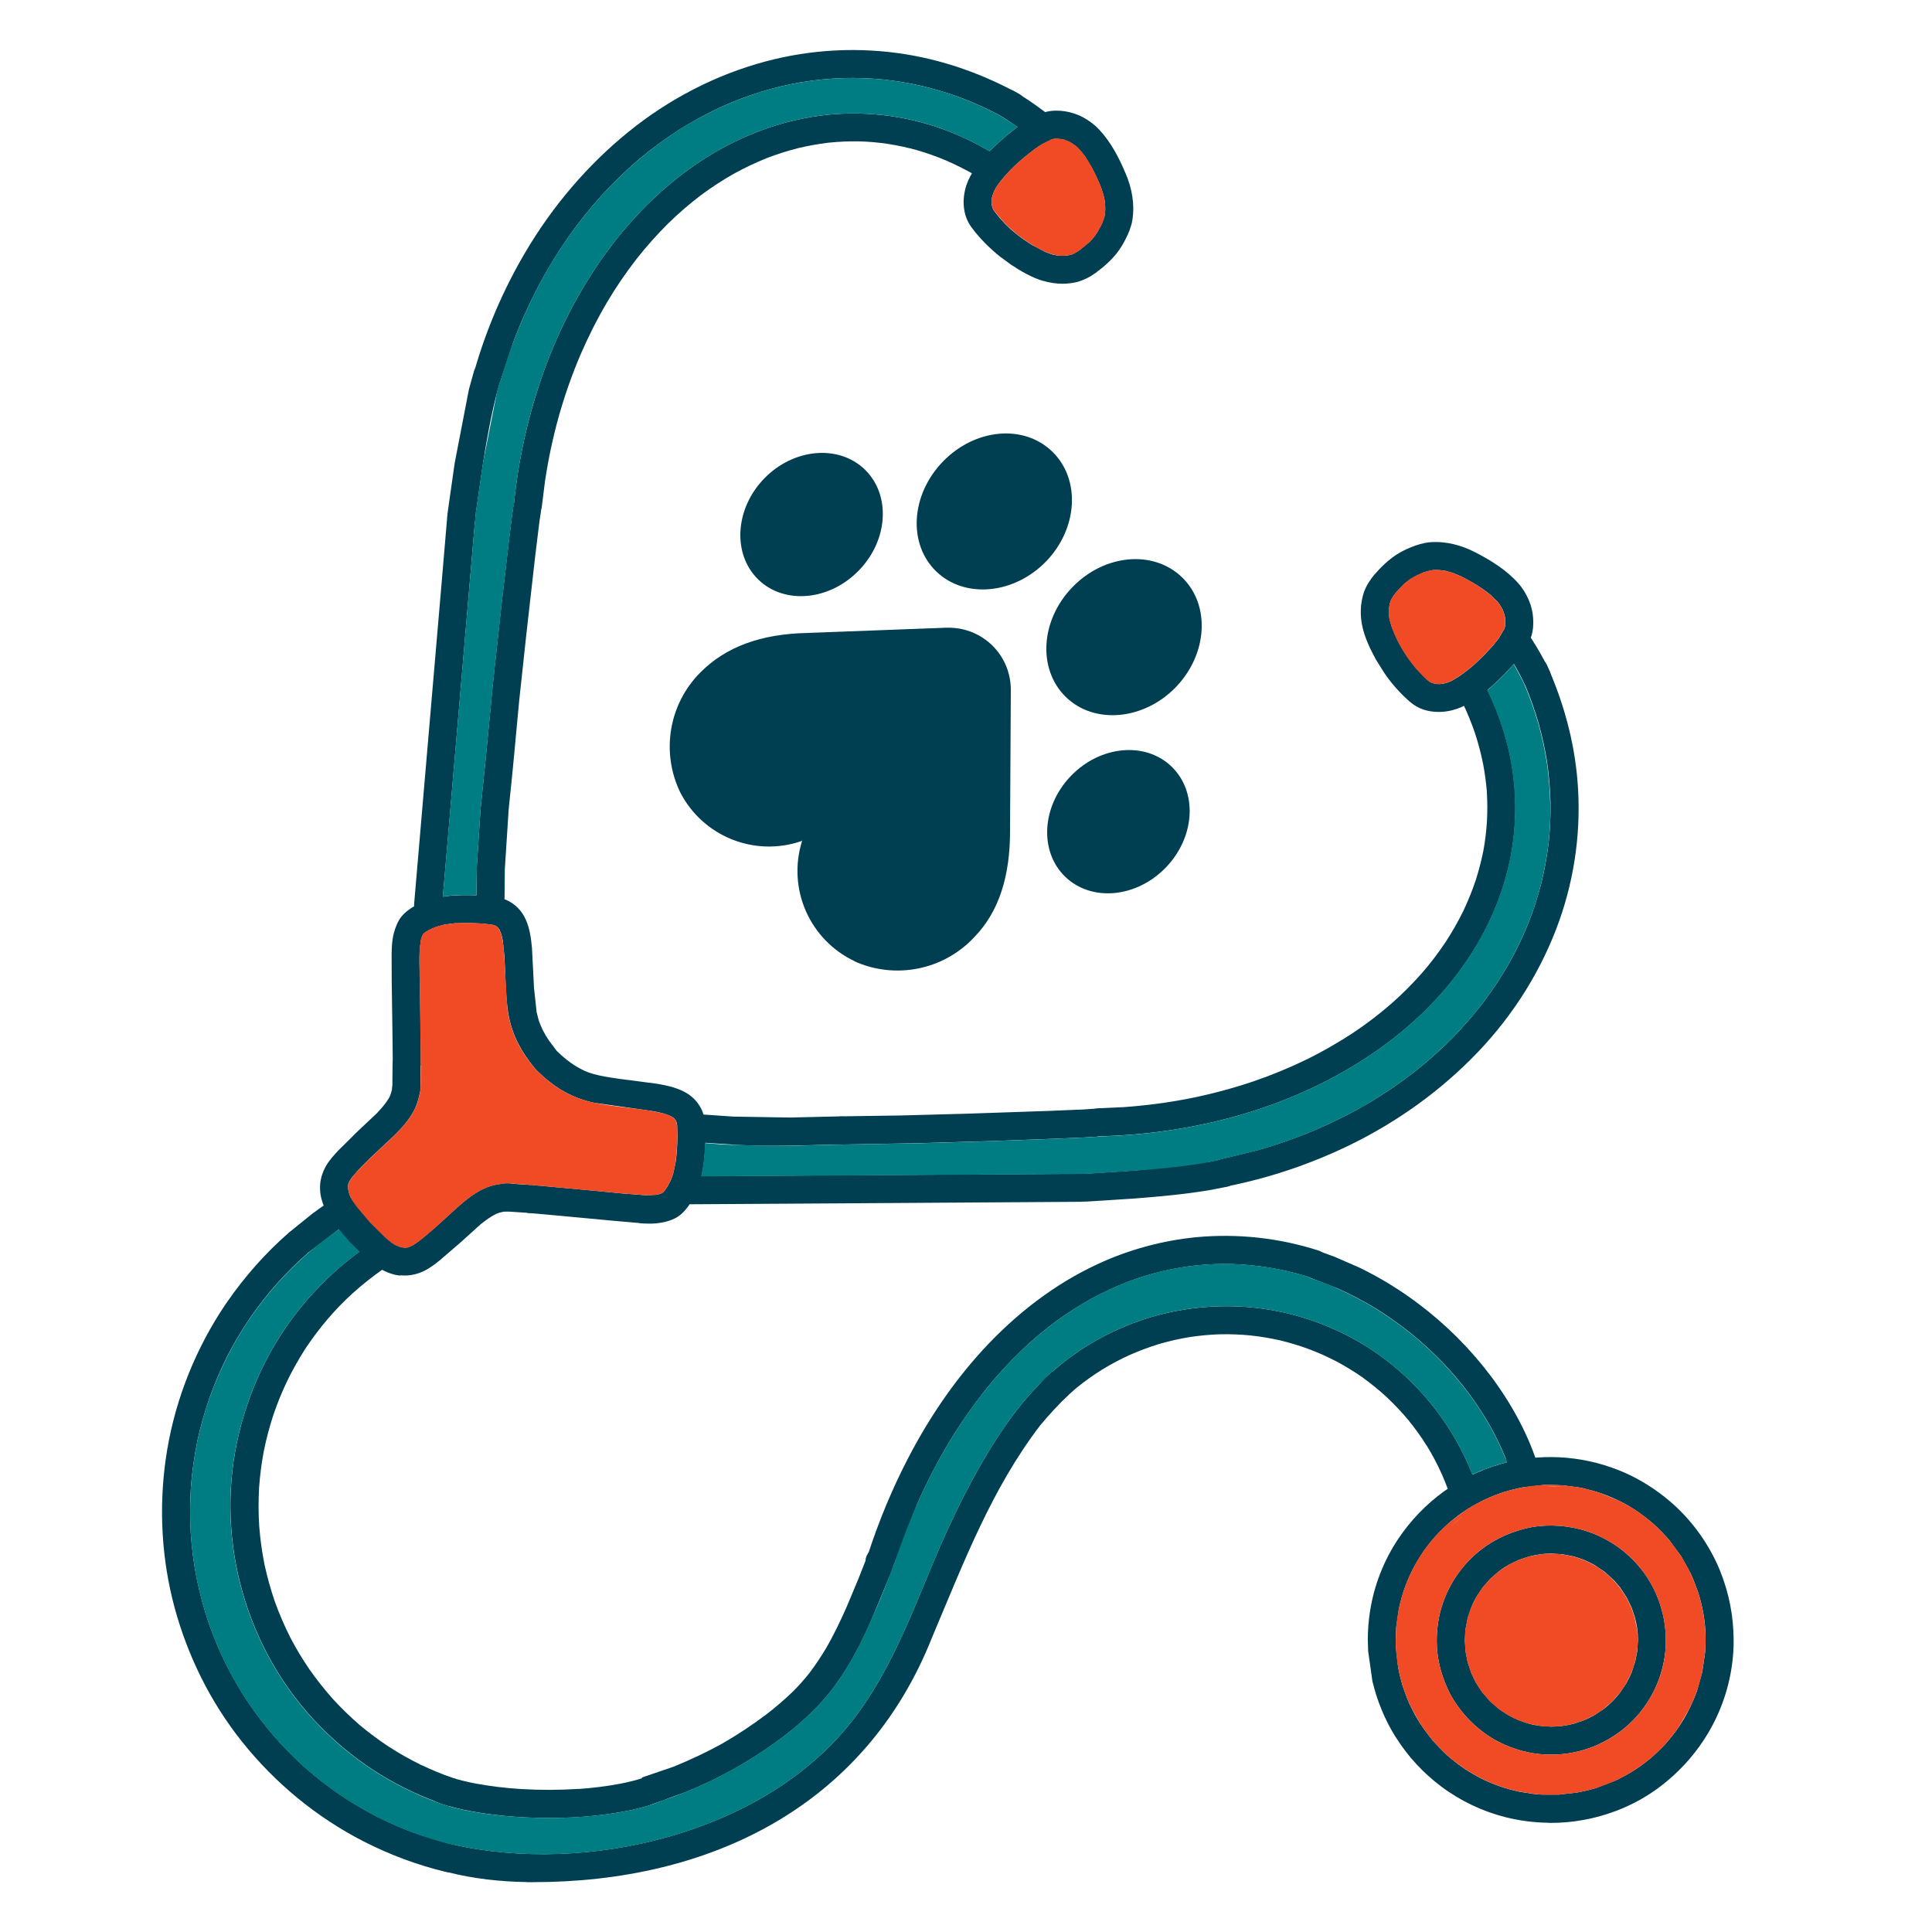<svg width="40" height="40" viewBox="0 0 40 40" fill="none" xmlns="http://www.w3.org/2000/svg">
<g clip-path="url(#clip0_1_486)">
<path d="M17.783 11.809C17.174 12.439 16.24 12.523 15.7 11.999C15.16 11.475 15.214 10.536 15.82 9.909C16.426 9.282 17.363 9.196 17.905 9.721C18.446 10.246 18.392 11.18 17.783 11.809ZM24.136 17.962C23.527 18.591 22.595 18.676 22.053 18.151C21.512 17.626 21.566 16.692 22.174 16.063C22.783 15.433 23.716 15.348 24.258 15.873C24.799 16.398 24.745 17.332 24.136 17.962ZM21.657 11.624C20.998 12.305 19.975 12.402 19.384 11.831C18.793 11.259 18.857 10.243 19.522 9.556C20.188 8.87 21.195 8.777 21.786 9.35C22.377 9.922 22.318 10.942 21.655 11.627M24.344 14.227C23.685 14.908 22.663 15.006 22.071 14.434C21.479 13.861 21.539 12.842 22.204 12.156C22.868 11.47 23.881 11.38 24.473 11.953C25.065 12.526 25.004 13.545 24.341 14.23M17.689 19.902C18.539 20.284 19.537 20.084 20.172 19.402C20.682 18.876 20.916 18.143 20.912 17.178L20.928 14.289C20.929 14.12 20.897 13.954 20.834 13.797C20.771 13.641 20.678 13.499 20.56 13.379C20.442 13.259 20.301 13.164 20.146 13.098C19.991 13.032 19.824 12.998 19.656 12.996H19.594L16.707 13.105C15.75 13.126 15.03 13.393 14.508 13.915C13.848 14.57 13.678 15.573 14.086 16.41C14.558 17.321 15.626 17.748 16.595 17.413L16.608 17.399L16.603 17.421C16.456 17.896 16.485 18.407 16.684 18.862C16.884 19.317 17.24 19.685 17.689 19.898" fill="#003E52"/>
<path d="M7.17 25.02C7.205 25.082 7.217 25.155 7.202 25.225C7.188 25.294 7.148 25.357 7.092 25.4L7.004 25.298C7 25.293 6.995 25.288 6.991 25.282C6.944 25.219 6.917 25.148 6.924 25.068C6.931 25.001 6.959 24.938 7.007 24.89C7.076 24.911 7.135 24.957 7.17 25.02ZM8.081 25.845C8.107 25.886 8.121 25.934 8.123 25.983C8.106 26.017 8.082 26.047 8.053 26.071C7.999 26.118 7.933 26.14 7.866 26.14C7.783 26.14 7.699 26.105 7.643 26.038L7.499 25.871L7.683 25.745C7.814 25.657 8.003 25.714 8.081 25.845Z" fill="#F04B24"/>
<path d="M9.383 38.195C9.536 38.232 9.626 38.405 9.583 38.553C9.546 38.685 9.427 38.762 9.299 38.762C9.288 38.762 9.277 38.762 9.266 38.761L9.224 38.754C8.636 38.613 8.067 38.399 7.533 38.127C6.554 37.626 5.696 36.918 5.011 36.06C4.361 35.246 3.888 34.291 3.615 33.285C3.346 32.288 3.287 31.235 3.431 30.214C3.583 29.13 3.976 28.084 4.565 27.162L4.679 26.989C4.681 26.986 4.682 26.984 4.685 26.982C4.687 26.981 4.689 26.977 4.691 26.973C5.063 26.431 5.499 25.941 5.98 25.521L6.465 25.129L6.653 24.993L6.776 24.91C6.849 24.87 6.933 24.864 7.008 24.886C7.061 24.902 7.108 24.933 7.143 24.976L7.155 24.99C7.161 24.998 7.166 25.007 7.171 25.016C7.197 25.06 7.209 25.11 7.209 25.159C7.209 25.17 7.209 25.18 7.206 25.19C7.206 25.206 7.204 25.216 7.201 25.226V25.229C7.198 25.24 7.196 25.251 7.192 25.261C7.189 25.271 7.183 25.284 7.178 25.294C7.174 25.303 7.169 25.312 7.164 25.32C7.159 25.332 7.152 25.34 7.146 25.348C7.145 25.35 7.143 25.352 7.141 25.353C7.135 25.36 7.129 25.366 7.123 25.371C7.12 25.373 7.117 25.376 7.115 25.377C7.108 25.384 7.102 25.389 7.094 25.394L7.068 25.412L6.393 25.926L6.371 25.945C6.144 26.143 5.93 26.356 5.729 26.581C5.536 26.799 5.356 27.028 5.19 27.267C5.183 27.278 5.176 27.288 5.172 27.293C5.009 27.534 4.859 27.784 4.724 28.041C4.577 28.33 4.45 28.627 4.34 28.933C4.235 29.235 4.149 29.542 4.09 29.816C4.023 30.143 3.976 30.472 3.954 30.765C3.932 31.088 3.93 31.413 3.949 31.736C3.97 32.055 4.011 32.371 4.073 32.684C4.139 33.002 4.223 33.314 4.327 33.62C4.427 33.899 4.54 34.173 4.671 34.439C4.807 34.712 4.96 34.976 5.129 35.231C5.297 35.482 5.481 35.721 5.677 35.949C5.877 36.176 6.09 36.391 6.308 36.588L6.318 36.597L6.324 36.603C6.552 36.802 6.79 36.988 7.04 37.159C7.285 37.323 7.538 37.473 7.799 37.608L7.813 37.615C8.092 37.755 8.378 37.878 8.672 37.982L9.307 38.173L9.386 38.193L9.383 38.195Z" fill="#003E52"/>
<path d="M10.897 38.966H10.901C10.369 38.959 9.791 38.895 9.282 38.764C9.168 38.744 9.055 38.673 9.018 38.559C8.942 38.349 9.154 38.125 9.365 38.186C9.362 38.186 9.358 38.183 9.355 38.183C12.157 38.827 15.829 37.955 17.644 35.627C18.494 34.539 18.936 33.23 19.479 31.98C19.861 31.117 20.292 30.27 20.83 29.494C21.106 29.099 21.427 28.726 21.786 28.393C21.859 28.503 21.936 28.61 22.014 28.719L22.126 28.876C21.92 29.074 21.725 29.284 21.542 29.503C20.523 30.831 19.947 32.367 19.302 33.889C17.91 37.417 14.676 38.968 11.04 38.968H10.896L10.897 38.966H10.897Z" fill="#003E52"/>
<path d="M30.077 31.131C30.015 30.925 29.94 30.722 29.853 30.525C29.761 30.319 29.655 30.12 29.547 29.943C29.544 29.938 29.54 29.933 29.536 29.928C29.422 29.745 29.295 29.57 29.16 29.403C29.024 29.24 28.878 29.085 28.724 28.939L28.713 28.928C28.557 28.785 28.393 28.651 28.222 28.527L28.207 28.515C28.04 28.4 27.867 28.293 27.689 28.197C27.496 28.095 27.296 28.006 27.092 27.929C26.901 27.859 26.705 27.8 26.508 27.752C26.304 27.706 26.098 27.671 25.891 27.649C25.679 27.628 25.465 27.62 25.253 27.625C25.046 27.632 24.84 27.651 24.636 27.682C24.423 27.716 24.212 27.764 24.005 27.824C24.001 27.824 23.997 27.827 23.993 27.828L23.973 27.834C23.778 27.895 23.587 27.966 23.399 28.049C23.201 28.137 23.011 28.239 22.825 28.352C22.637 28.468 22.46 28.596 22.298 28.726C22.289 28.733 22.28 28.74 22.273 28.747L22.011 28.98C21.954 29.032 21.88 29.061 21.803 29.059C21.726 29.056 21.653 29.024 21.6 28.968C21.493 28.855 21.494 28.665 21.612 28.558L21.808 28.38L21.867 28.329L21.92 28.285L21.959 28.253L22.093 28.147L22.352 27.962C22.803 27.662 23.296 27.43 23.815 27.273C24.752 26.995 25.755 26.967 26.703 27.203C27.366 27.368 27.994 27.657 28.522 28.029C29.353 28.615 30.006 29.418 30.411 30.35C30.489 30.531 30.557 30.715 30.615 30.904L30.331 31.08L30.105 31.234L30.077 31.131V31.132V31.131ZM9.459 36.842L9.438 36.92L9.348 37.255L9.311 37.398L9.27 37.385L9.028 37.301C8.585 37.137 8.16 36.925 7.763 36.669C6.832 36.069 6.053 35.23 5.537 34.25C5.045 33.315 4.78 32.278 4.771 31.221C4.762 30.176 5.016 29.139 5.487 28.208C5.859 27.475 6.376 26.817 6.991 26.275C7.154 26.132 7.325 25.997 7.502 25.87L7.685 25.744C7.817 25.656 8.005 25.713 8.084 25.843C8.088 25.85 8.09 25.856 8.094 25.861C8.098 25.867 8.099 25.873 8.102 25.878C8.105 25.883 8.107 25.888 8.109 25.893C8.11 25.899 8.112 25.904 8.114 25.909C8.12 25.932 8.124 25.957 8.125 25.98C8.128 26.082 8.075 26.18 7.985 26.24C7.965 26.255 7.946 26.268 7.925 26.28C7.707 26.433 7.498 26.599 7.3 26.777C7.115 26.946 6.942 27.124 6.78 27.314C6.617 27.506 6.466 27.708 6.326 27.917C6.32 27.925 6.315 27.934 6.31 27.942C6.177 28.151 6.055 28.367 5.947 28.59C5.836 28.82 5.74 29.058 5.658 29.3C5.578 29.544 5.513 29.792 5.462 30.043C5.414 30.294 5.382 30.548 5.364 30.803C5.349 31.068 5.35 31.333 5.367 31.598C5.387 31.866 5.424 32.132 5.477 32.395C5.533 32.651 5.603 32.904 5.688 33.153C5.78 33.41 5.889 33.662 6.012 33.906C6.132 34.136 6.266 34.359 6.414 34.573C6.562 34.783 6.722 34.985 6.894 35.178C7.065 35.365 7.248 35.542 7.439 35.708C7.639 35.877 7.85 36.033 8.069 36.176C8.273 36.307 8.485 36.426 8.702 36.533C8.711 36.539 8.72 36.542 8.73 36.546H8.731C8.934 36.643 9.143 36.729 9.355 36.804L9.39 36.816L9.461 36.839L9.459 36.842H9.459ZM18.146 32.547C17.993 32.492 17.925 32.325 17.973 32.175C18.197 31.488 18.474 30.817 18.808 30.178C19.224 29.377 19.734 28.618 20.344 27.953C21.023 27.212 21.83 26.583 22.745 26.163C23.384 25.869 24.067 25.684 24.767 25.615C25.621 25.535 26.483 25.629 27.299 25.891C27.439 25.94 27.527 26.082 27.493 26.232C27.458 26.382 27.299 26.49 27.146 26.451L27.049 26.423C26.796 26.348 26.538 26.288 26.278 26.245C26.024 26.204 25.769 26.18 25.513 26.171C25.276 26.165 25.04 26.173 24.805 26.196H24.797C24.556 26.221 24.317 26.262 24.081 26.316C23.835 26.374 23.594 26.448 23.358 26.536C23.102 26.635 22.852 26.75 22.61 26.881C22.361 27.019 22.121 27.171 21.89 27.337C21.635 27.525 21.392 27.728 21.162 27.946C20.885 28.212 20.626 28.496 20.386 28.796C20.128 29.123 19.889 29.466 19.673 29.822C19.41 30.257 19.179 30.709 18.989 31.139L18.516 32.377C18.477 32.495 18.36 32.567 18.241 32.567C18.208 32.567 18.174 32.562 18.143 32.55L18.146 32.547ZM10.54 37.128H10.531H10.523C10.528 37.128 10.534 37.128 10.54 37.127L10.54 37.128Z" fill="#003E52"/>
<path d="M13.619 37.193L13.286 36.803L13.944 36.578C13.948 36.577 13.952 36.575 13.953 36.575C14.301 36.431 14.639 36.273 14.944 36.104C15.266 35.919 15.576 35.714 15.873 35.49C16.062 35.344 16.242 35.189 16.414 35.024C16.534 34.904 16.647 34.778 16.752 34.646C16.876 34.482 16.99 34.313 17.096 34.136C17.262 33.852 17.403 33.555 17.536 33.253L17.778 32.674L17.861 32.462L17.919 32.316C17.924 32.171 18.046 32.033 18.195 32.033C18.338 32.033 18.475 32.13 18.496 32.276C18.502 32.324 18.501 32.373 18.491 32.421C18.474 32.513 18.428 32.602 18.395 32.688L18.054 33.511C17.846 33.991 17.608 34.461 17.298 34.884C16.953 35.36 16.509 35.751 16.034 36.091C15.464 36.501 14.847 36.84 14.196 37.103L13.695 37.284L13.621 37.193H13.619L13.619 37.193ZM11.471 37.372H11.458C11.464 37.372 11.467 37.372 11.471 37.37V37.372Z" fill="#003E52"/>
<path d="M10.367 37.587C9.943 37.543 9.517 37.471 9.147 37.349L9.089 37.329C9.081 37.327 9.074 37.325 9.067 37.321C8.918 37.262 8.843 37.092 8.903 36.944C8.961 36.798 9.133 36.722 9.281 36.782C9.287 36.785 9.293 36.788 9.3 36.789C9.477 36.846 9.659 36.889 9.84 36.925C10.154 36.983 10.47 37.021 10.789 37.04C11.18 37.063 11.572 37.063 11.964 37.038H11.98H11.993C12.279 37.018 12.564 36.982 12.846 36.929C13.008 36.897 13.169 36.858 13.322 36.808L13.526 36.729C13.673 36.672 13.843 36.738 13.905 36.888C13.965 37.031 13.895 37.21 13.747 37.267L13.416 37.387C13.274 37.429 13.13 37.465 12.984 37.493C12.546 37.577 12.102 37.624 11.656 37.635L11.359 37.639C11.028 37.639 10.696 37.622 10.367 37.589V37.587ZM31.177 30.203C31.086 29.977 30.98 29.756 30.861 29.541C30.73 29.309 30.585 29.086 30.428 28.871C30.419 28.857 30.411 28.848 30.404 28.839C30.234 28.613 30.049 28.399 29.868 28.208C29.657 27.99 29.433 27.785 29.197 27.594C28.955 27.402 28.704 27.225 28.472 27.083C28.22 26.931 27.961 26.794 27.694 26.676L27.159 26.468C27.012 26.428 26.916 26.275 26.951 26.124C26.986 25.969 27.145 25.87 27.299 25.904C27.354 25.917 27.407 25.939 27.458 25.957L27.64 26.024L28.159 26.251C28.586 26.46 28.992 26.709 29.371 26.996C29.94 27.424 30.446 27.931 30.874 28.501C31.304 29.078 31.657 29.724 31.865 30.414L31.828 30.431L31.778 30.45C31.781 30.45 31.784 30.448 31.785 30.448C31.781 30.449 31.777 30.451 31.772 30.453L31.706 30.479C31.709 30.477 31.713 30.476 31.715 30.475L31.689 30.485C31.689 30.485 31.7 30.48 31.705 30.478L31.394 30.602L31.321 30.632L31.175 30.203L31.178 30.204L31.177 30.203ZM31.881 36.317C31.542 36.283 31.218 36.175 30.923 36.006C30.551 35.785 30.244 35.469 30.034 35.091C30.029 35.084 30.025 35.076 30.021 35.068C29.915 34.856 29.835 34.64 29.789 34.407C29.735 34.139 29.734 33.861 29.775 33.589C29.856 33.05 30.135 32.548 30.54 32.186C30.835 31.922 31.192 31.744 31.573 31.648C31.947 31.554 32.345 31.568 32.717 31.662C33.251 31.803 33.719 32.124 34.043 32.57C34.375 33.031 34.528 33.6 34.481 34.165C34.441 34.608 34.278 35.03 34.01 35.385C33.752 35.727 33.407 35.986 33.014 36.151C32.729 36.268 32.424 36.328 32.116 36.328C32.038 36.328 31.959 36.324 31.881 36.317ZM31.884 32.181C31.809 32.191 31.735 32.207 31.663 32.224L31.451 32.294L31.248 32.391C31.174 32.434 31.103 32.48 31.035 32.53L30.856 32.687L30.697 32.867L30.568 33.062C30.528 33.133 30.492 33.206 30.461 33.281L30.386 33.506L30.342 33.738L30.328 33.964L30.345 34.198L30.386 34.41L30.461 34.636L30.546 34.815V34.818L30.684 35.03L30.839 35.21L31.024 35.374C31.09 35.423 31.158 35.469 31.229 35.51C31.299 35.55 31.372 35.585 31.447 35.616C31.52 35.645 31.594 35.669 31.669 35.69C31.744 35.71 31.821 35.723 31.897 35.733L32.12 35.748C32.199 35.747 32.277 35.742 32.355 35.732C32.428 35.722 32.501 35.708 32.573 35.69L32.787 35.619C32.859 35.589 32.929 35.554 32.999 35.517L33.196 35.388C33.259 35.339 33.32 35.286 33.379 35.229C33.436 35.171 33.489 35.11 33.539 35.047L33.669 34.854C33.709 34.783 33.744 34.709 33.778 34.634L33.855 34.402L33.897 34.188L33.912 33.952C33.911 33.873 33.906 33.796 33.897 33.719C33.884 33.637 33.868 33.556 33.846 33.476L33.778 33.277L33.681 33.079L33.541 32.864L33.409 32.711L33.219 32.541L33.012 32.402C32.942 32.363 32.871 32.328 32.797 32.297C32.729 32.27 32.659 32.246 32.589 32.226L32.561 32.22L32.352 32.18L32.11 32.164C32.035 32.165 31.961 32.171 31.887 32.18L31.884 32.181ZM31.952 37.184L31.815 37.172L31.953 37.184C31.969 37.184 31.984 37.186 32 37.187C31.985 37.187 31.969 37.186 31.953 37.184H31.952ZM28.967 35.995C28.852 35.812 28.753 35.619 28.672 35.419C28.596 35.233 28.534 35.039 28.487 34.843C28.533 35.04 28.595 35.232 28.672 35.419C28.754 35.619 28.852 35.812 28.967 35.995ZM29.481 35.722C29.477 35.714 29.471 35.708 29.467 35.7C29.472 35.706 29.476 35.714 29.481 35.722L29.583 35.87L29.479 35.722H29.481ZM29.021 34.558C28.998 34.422 28.982 34.284 28.974 34.145L29.021 34.558ZM28.98 33.729C28.991 33.599 29.01 33.47 29.035 33.342L28.98 33.729ZM29.149 32.928C29.198 32.792 29.255 32.659 29.319 32.529C29.385 32.403 29.457 32.282 29.537 32.163C29.616 32.051 29.701 31.942 29.793 31.839C29.896 31.727 30.006 31.621 30.122 31.522L30.422 31.3C30.318 31.368 30.218 31.442 30.122 31.522C30.005 31.62 29.895 31.726 29.793 31.839C29.701 31.942 29.617 32.049 29.537 32.163C29.458 32.281 29.385 32.403 29.319 32.529C29.255 32.658 29.198 32.792 29.149 32.928ZM34.639 31.929C34.726 32.035 34.807 32.146 34.883 32.261L34.639 31.929ZM34.35 31.626C34.35 31.626 34.344 31.621 34.341 31.617C34.344 31.62 34.348 31.622 34.35 31.625C34.442 31.711 34.533 31.807 34.623 31.909C34.535 31.807 34.442 31.711 34.35 31.626ZM34.005 31.349C34.111 31.423 34.212 31.503 34.309 31.589C34.211 31.504 34.109 31.424 34.005 31.349Z" fill="#003E52"/>
<path d="M33.651 31.135C33.752 31.185 33.881 31.264 34.006 31.349C33.892 31.271 33.773 31.199 33.651 31.135Z" fill="#003E52"/>
<path d="M32.029 30.78L32.166 30.778L32.429 30.787C32.296 30.778 32.163 30.776 32.029 30.78C31.888 30.788 31.747 30.804 31.608 30.828C31.747 30.805 31.888 30.788 32.029 30.78Z" fill="#003E52"/>
<path d="M32.054 37.738H32.04C31.75 37.733 31.462 37.695 31.181 37.626C30.694 37.504 30.235 37.286 29.834 36.984C29.467 36.708 29.152 36.368 28.907 35.98L28.896 35.965C28.78 35.78 28.681 35.588 28.6 35.386C28.524 35.201 28.462 35.007 28.415 34.811L28.411 34.785L28.326 34.183L28.319 33.948C28.319 33.749 28.335 33.55 28.366 33.353C28.45 32.821 28.648 32.313 28.946 31.865C29.202 31.482 29.522 31.148 29.895 30.878C30.309 30.581 30.779 30.37 31.276 30.258L31.352 30.241C32.178 30.076 33.035 30.189 33.79 30.562C34.103 30.72 34.393 30.918 34.653 31.152C35.061 31.522 35.385 31.981 35.599 32.489C35.603 32.497 35.605 32.506 35.609 32.514C35.612 32.522 35.615 32.529 35.618 32.537C35.799 32.989 35.892 33.47 35.893 33.956L35.892 34.081C35.875 34.615 35.741 35.147 35.503 35.627C35.245 36.149 34.87 36.601 34.409 36.961C34.122 37.184 33.802 37.363 33.461 37.492L33.281 37.555C33.117 37.607 32.952 37.65 32.784 37.68C32.561 37.721 32.335 37.741 32.108 37.741H32.055L32.054 37.738L32.054 37.738ZM32.276 37.155H32.267H32.277H32.28L32.667 37.11C32.67 37.11 32.673 37.11 32.677 37.107C32.802 37.084 32.926 37.054 33.049 37.017L33.083 37.005L33.456 36.86C33.582 36.799 33.706 36.732 33.826 36.657C33.948 36.579 34.065 36.493 34.176 36.4C34.279 36.311 34.378 36.216 34.471 36.117C34.575 36.002 34.67 35.881 34.759 35.753C34.836 35.638 34.906 35.518 34.969 35.394C35.031 35.268 35.087 35.139 35.135 35.007L35.245 34.608L35.303 34.206C35.313 34.062 35.315 33.917 35.309 33.773C35.301 33.644 35.285 33.515 35.263 33.387C35.236 33.244 35.201 33.103 35.157 32.964L35.053 32.689L35.004 32.577L34.81 32.226L34.567 31.895L34.549 31.874C34.463 31.775 34.372 31.68 34.276 31.59C34.274 31.588 34.27 31.585 34.268 31.583L34.236 31.554C34.14 31.469 34.036 31.389 33.932 31.314C33.818 31.235 33.7 31.164 33.577 31.1L33.55 31.087C33.422 31.024 33.29 30.968 33.155 30.92C33.033 30.878 32.909 30.844 32.783 30.815L32.757 30.808L32.678 30.794L32.356 30.752L32.093 30.743L31.956 30.745L31.534 30.793C31.4 30.819 31.27 30.851 31.139 30.891C31.008 30.933 30.88 30.983 30.755 31.041C30.631 31.099 30.511 31.165 30.395 31.237L30.349 31.267C30.246 31.335 30.146 31.409 30.049 31.488C29.933 31.588 29.823 31.694 29.72 31.806C29.629 31.909 29.544 32.017 29.465 32.13C29.385 32.248 29.312 32.37 29.247 32.496C29.182 32.626 29.126 32.759 29.076 32.895C29.03 33.031 28.992 33.169 28.962 33.31L28.906 33.697L28.897 33.958L28.9 34.114L28.948 34.526L28.966 34.61L28.977 34.666V34.669L29.036 34.893L29.124 35.14L29.186 35.288L29.213 35.343C29.268 35.454 29.328 35.562 29.392 35.667C29.398 35.673 29.402 35.681 29.407 35.689L29.51 35.837L29.653 36.022C29.749 36.132 29.851 36.238 29.959 36.338C30.063 36.43 30.173 36.517 30.288 36.597L30.342 36.633L30.477 36.717L30.643 36.81C30.765 36.87 30.891 36.925 31.019 36.972C31.163 37.023 31.31 37.064 31.459 37.096L31.741 37.14L31.878 37.153C31.894 37.153 31.909 37.154 31.925 37.155H32.274H32.275L32.276 37.155ZM20.568 11.949C20.559 11.949 20.55 11.949 20.541 11.947L20.568 11.949Z" fill="#003E52"/>
<path d="M31.177 30.204L31.203 30.273C30.955 30.335 30.713 30.42 30.482 30.529L30.41 30.351C30.005 29.419 29.352 28.616 28.521 28.03C27.994 27.657 27.367 27.369 26.702 27.203C25.753 26.967 24.75 26.994 23.814 27.274C23.319 27.421 22.813 27.656 22.351 27.963L22.092 28.148L21.958 28.253L21.922 28.283L21.866 28.329L21.807 28.381L21.788 28.398L21.707 28.469C21.705 28.47 21.702 28.473 21.701 28.475L21.611 28.559C21.597 28.572 21.585 28.585 21.576 28.599C21.303 28.876 21.053 29.176 20.831 29.495C20.292 30.272 19.862 31.118 19.48 31.981C18.937 33.231 18.494 34.541 17.644 35.628C15.829 37.957 12.158 38.829 9.356 38.185C9.36 38.185 9.363 38.188 9.365 38.188C9.344 38.181 9.325 38.178 9.306 38.178C9.091 38.124 8.88 38.06 8.671 37.988C8.377 37.883 8.09 37.76 7.812 37.62L7.798 37.614C7.537 37.478 7.284 37.328 7.039 37.165C6.789 36.993 6.552 36.807 6.323 36.609L6.317 36.602L6.307 36.593C6.088 36.396 5.876 36.182 5.676 35.955C5.48 35.725 5.295 35.486 5.128 35.236C4.959 34.981 4.807 34.717 4.669 34.444C4.539 34.177 4.426 33.905 4.327 33.625C4.222 33.318 4.138 33.007 4.072 32.69C4.012 32.376 3.97 32.06 3.948 31.741C3.93 31.417 3.932 31.094 3.954 30.77C3.976 30.477 4.022 30.148 4.089 29.822C4.155 29.522 4.238 29.227 4.339 28.938C4.449 28.633 4.578 28.336 4.724 28.047C4.847 27.811 5.001 27.549 5.171 27.298C5.175 27.293 5.182 27.283 5.189 27.273C5.344 27.048 5.53 26.812 5.729 26.586C5.93 26.361 6.144 26.149 6.371 25.95C6.375 25.948 6.384 25.939 6.393 25.931C6.594 25.758 6.828 25.583 7.068 25.417C7.076 25.412 7.083 25.408 7.091 25.402C7.099 25.396 7.108 25.389 7.114 25.383C7.117 25.38 7.12 25.377 7.122 25.376C7.129 25.371 7.134 25.365 7.14 25.358C7.142 25.355 7.143 25.354 7.146 25.353C7.152 25.345 7.157 25.337 7.164 25.328C7.17 25.319 7.174 25.309 7.178 25.3C7.183 25.288 7.188 25.278 7.192 25.266C7.196 25.255 7.198 25.246 7.201 25.234V25.232C7.203 25.222 7.205 25.212 7.206 25.202C7.207 25.185 7.209 25.174 7.209 25.164C7.209 25.115 7.197 25.065 7.171 25.021C7.166 25.012 7.16 25.003 7.155 24.995C7.151 24.99 7.148 24.986 7.143 24.981C7.107 24.937 7.059 24.906 7.008 24.891L7.026 24.873C7.143 24.773 7.337 24.783 7.435 24.906C7.435 24.906 7.439 24.912 7.44 24.913C7.498 24.985 7.563 25.055 7.623 25.124L7.815 25.348L8.088 25.664C8.124 25.708 8.147 25.761 8.154 25.818C8.16 25.875 8.15 25.933 8.124 25.984C8.124 25.96 8.118 25.936 8.112 25.913C8.111 25.908 8.108 25.902 8.107 25.897C8.106 25.892 8.103 25.887 8.1 25.882C8.098 25.877 8.095 25.87 8.092 25.865C8.09 25.86 8.086 25.852 8.082 25.847C8.003 25.717 7.815 25.66 7.683 25.748C7.621 25.789 7.561 25.832 7.5 25.875C7.323 26.001 7.152 26.136 6.989 26.279C6.374 26.821 5.855 27.479 5.485 28.212C5.014 29.142 4.76 30.18 4.769 31.225C4.778 32.283 5.043 33.319 5.535 34.254C6.051 35.234 6.83 36.073 7.761 36.673C8.158 36.929 8.584 37.141 9.026 37.305C9.038 37.311 9.049 37.319 9.064 37.323C9.072 37.326 9.08 37.328 9.088 37.331L9.146 37.35C9.186 37.363 9.226 37.376 9.268 37.388L9.309 37.402C9.638 37.493 10.003 37.551 10.367 37.589C10.695 37.622 11.027 37.638 11.359 37.638L11.655 37.634C12.1 37.62 12.547 37.578 12.984 37.492C13.126 37.464 13.271 37.43 13.416 37.386C13.53 37.351 13.637 37.309 13.746 37.266C13.893 37.217 14.043 37.163 14.192 37.102C14.843 36.839 15.46 36.5 16.03 36.091C16.506 35.751 16.949 35.358 17.295 34.884C17.604 34.459 17.84 33.991 18.05 33.511C18.171 33.24 18.285 32.965 18.391 32.688C18.421 32.608 18.462 32.528 18.481 32.444C18.497 32.423 18.508 32.4 18.516 32.376C18.654 31.955 18.812 31.542 18.989 31.137C19.179 30.706 19.411 30.255 19.673 29.82C19.887 29.468 20.126 29.122 20.387 28.794C20.627 28.495 20.886 28.21 21.163 27.944C21.393 27.726 21.636 27.523 21.892 27.335C22.123 27.169 22.363 27.016 22.612 26.877C22.854 26.747 23.104 26.632 23.36 26.533C23.596 26.446 23.837 26.372 24.081 26.312C24.317 26.259 24.556 26.219 24.797 26.194H24.805C25.04 26.171 25.277 26.163 25.513 26.169C25.769 26.178 26.025 26.203 26.278 26.243C26.538 26.286 26.796 26.346 27.049 26.421C27.055 26.422 27.06 26.424 27.065 26.426C27.092 26.445 27.123 26.461 27.155 26.47C27.337 26.53 27.516 26.599 27.69 26.677C27.958 26.797 28.218 26.934 28.468 27.085C28.699 27.227 28.952 27.404 29.193 27.596C29.411 27.77 29.645 27.983 29.864 28.21C30.046 28.401 30.23 28.616 30.401 28.841C30.407 28.85 30.415 28.859 30.422 28.868C30.58 29.084 30.726 29.309 30.858 29.543C30.977 29.757 31.082 29.978 31.174 30.206L31.178 30.203L31.177 30.204Z" fill="#007C83"/>
<path d="M33.894 33.72L33.909 33.953C33.909 34.032 33.903 34.111 33.894 34.19L33.852 34.404C33.831 34.482 33.805 34.56 33.775 34.636L33.667 34.855C33.627 34.922 33.583 34.986 33.536 35.048L33.376 35.23L33.193 35.389C33.13 35.435 33.064 35.478 32.996 35.518L32.784 35.62L32.57 35.691C32.498 35.709 32.425 35.723 32.352 35.733C32.274 35.743 32.196 35.748 32.117 35.749C32.043 35.749 31.968 35.744 31.894 35.735L31.666 35.691C31.591 35.67 31.517 35.646 31.444 35.617C31.369 35.587 31.297 35.55 31.226 35.511C31.155 35.47 31.087 35.424 31.021 35.375C30.956 35.324 30.895 35.269 30.836 35.211L30.681 35.032C30.633 34.965 30.588 34.896 30.547 34.824L30.545 34.816L30.458 34.637L30.383 34.411L30.342 34.2L30.325 33.965C30.326 33.889 30.33 33.814 30.339 33.739L30.383 33.507C30.404 33.431 30.429 33.356 30.458 33.283L30.565 33.063L30.694 32.868L30.853 32.688L31.032 32.532L31.245 32.392L31.448 32.296L31.66 32.225L31.881 32.182C31.955 32.173 32.03 32.168 32.104 32.167C32.186 32.167 32.266 32.173 32.347 32.182L32.556 32.222L32.583 32.229C32.654 32.248 32.724 32.272 32.792 32.3C32.865 32.331 32.937 32.366 33.006 32.404C33.078 32.447 33.147 32.493 33.214 32.544C33.28 32.597 33.344 32.654 33.404 32.714L33.535 32.867L33.676 33.081L33.773 33.28L33.841 33.479L33.891 33.721L33.894 33.72ZM29.039 34.642L29.023 34.56C29 34.423 28.984 34.285 28.975 34.147L29.023 34.56L29.041 34.643L29.039 34.642ZM29.149 32.928L29.227 32.727L29.148 32.928H29.149ZM29.582 35.87L29.48 35.722C29.475 35.715 29.471 35.708 29.466 35.7L29.36 35.521L29.465 35.7C29.47 35.706 29.474 35.714 29.479 35.722L29.582 35.87ZM30.268 31.408L30.121 31.523L30.036 31.599L30.123 31.524L30.27 31.41L30.268 31.408ZM31.041 30.987L30.827 31.075L31.041 30.985V30.987ZM32.029 30.781L32.355 30.783L32.166 30.777L32.03 30.78L32.029 30.781ZM34.481 34.165C34.527 33.601 34.373 33.031 34.043 32.571C33.721 32.123 33.248 31.804 32.717 31.662C32.344 31.568 31.947 31.554 31.573 31.648C31.191 31.744 30.834 31.922 30.54 32.186C30.135 32.549 29.856 33.05 29.775 33.59C29.732 33.861 29.737 34.138 29.789 34.408C29.837 34.637 29.915 34.859 30.021 35.068L30.034 35.092C30.247 35.472 30.549 35.784 30.923 36.006C31.218 36.175 31.542 36.283 31.881 36.317C31.959 36.325 32.038 36.328 32.116 36.328C32.424 36.328 32.729 36.268 33.014 36.152C33.407 35.987 33.752 35.727 34.01 35.386C34.275 35.033 34.443 34.606 34.481 34.165ZM35.307 33.774C35.314 33.918 35.313 34.063 35.302 34.208L35.244 34.61C35.214 34.745 35.177 34.878 35.133 35.008C35.086 35.14 35.03 35.269 34.968 35.395L34.758 35.754C34.67 35.882 34.573 36.002 34.47 36.118C34.377 36.218 34.279 36.313 34.175 36.402C34.064 36.494 33.947 36.58 33.825 36.658C33.705 36.733 33.582 36.8 33.455 36.861C33.333 36.916 33.209 36.964 33.082 37.007L33.047 37.018C32.926 37.055 32.801 37.085 32.676 37.108C32.672 37.108 32.669 37.11 32.666 37.111L32.279 37.156H32.276H32.266C32.152 37.161 32.038 37.16 31.925 37.155C31.91 37.155 31.894 37.154 31.878 37.153L31.742 37.138L31.459 37.094C31.309 37.062 31.162 37.021 31.019 36.971C30.914 36.932 30.778 36.874 30.644 36.808L30.477 36.715L30.342 36.631L30.288 36.595C30.173 36.515 30.063 36.429 29.959 36.336C29.851 36.236 29.748 36.131 29.653 36.02L29.509 35.835L29.406 35.687C29.402 35.679 29.397 35.673 29.392 35.665L29.213 35.341L29.186 35.286L29.124 35.139L29.036 34.892L28.977 34.669V34.667V34.664L28.965 34.608L28.947 34.525C28.924 34.388 28.908 34.25 28.899 34.112L28.897 33.956L28.906 33.695C28.917 33.566 28.936 33.436 28.961 33.308C28.991 33.168 29.029 33.029 29.076 32.893C29.125 32.757 29.182 32.624 29.246 32.494C29.312 32.368 29.384 32.247 29.464 32.128C29.543 32.016 29.628 31.907 29.72 31.804C29.823 31.692 29.933 31.586 30.049 31.487L30.349 31.265L30.394 31.236C30.511 31.164 30.631 31.099 30.754 31.04C30.88 30.984 31.007 30.933 31.139 30.891C31.268 30.851 31.4 30.819 31.533 30.793C31.673 30.768 31.813 30.754 31.955 30.745L32.092 30.742L32.355 30.752L32.678 30.794L32.756 30.808L32.782 30.815C32.909 30.843 33.032 30.878 33.155 30.919L33.5 31.063L33.227 30.953C33.105 30.912 32.981 30.877 32.854 30.849C32.981 30.877 33.105 30.912 33.227 30.954L33.5 31.064L33.55 31.087L33.577 31.1C33.7 31.164 33.818 31.235 33.932 31.314C34.038 31.388 34.139 31.468 34.236 31.554L34.267 31.583C34.27 31.585 34.273 31.588 34.276 31.59C34.372 31.68 34.463 31.775 34.548 31.874C34.555 31.881 34.56 31.889 34.566 31.895C34.653 32.002 34.734 32.112 34.81 32.227C34.881 32.34 34.946 32.457 35.004 32.577L35.053 32.69L35.156 32.964C35.2 33.102 35.234 33.244 35.262 33.387C35.284 33.515 35.299 33.644 35.307 33.773V33.774L35.307 33.774Z" fill="#F04B24"/>
<path d="M13.242 25.322L12.702 25.275L11.567 25.169L11.013 25.119L10.918 25.111L10.965 24.772L10.993 24.535L11.192 24.55L12.35 24.657L12.862 24.707L13.378 24.747L13.581 24.737L13.632 24.727C13.655 24.721 13.678 24.713 13.7 24.704C13.705 24.701 13.709 24.7 13.713 24.697L13.736 24.679L13.759 24.654L13.819 24.566L13.885 24.442C13.905 24.392 13.923 24.342 13.939 24.292L13.99 24.053C13.99 24.051 13.99 24.048 13.992 24.046V24.038C14.015 23.864 14.024 23.691 14.026 23.516L14.02 23.296L14.011 23.248L14.002 23.221L13.99 23.196C13.986 23.189 13.981 23.183 13.977 23.177L13.963 23.16L13.948 23.146L13.925 23.129L13.855 23.094C13.815 23.078 13.774 23.065 13.732 23.052C13.628 23.025 13.521 23.004 13.414 22.99L12.316 22.835C12.058 22.783 11.812 22.685 11.588 22.546C11.431 22.446 11.285 22.33 11.152 22.199C11.141 22.191 11.129 22.18 11.119 22.169L11.102 22.149C11.093 22.141 11.086 22.133 11.078 22.125C11.067 22.113 11.057 22.1 11.048 22.086C10.93 21.943 10.826 21.789 10.739 21.625C10.617 21.392 10.539 21.138 10.508 20.877C10.464 20.514 10.464 20.148 10.442 19.783L10.41 19.475C10.401 19.426 10.389 19.378 10.375 19.331L10.343 19.252L10.33 19.231C10.325 19.223 10.319 19.215 10.312 19.208L10.302 19.197L10.278 19.179L10.259 19.168L10.233 19.156C10.218 19.151 10.201 19.147 10.184 19.144L9.979 19.12H9.958H9.952C9.783 19.109 9.614 19.107 9.445 19.115H9.433H9.423C9.343 19.122 9.265 19.133 9.186 19.147L9.034 19.189C8.985 19.207 8.936 19.228 8.889 19.252L8.813 19.296L8.782 19.319L8.763 19.338L8.755 19.352C8.745 19.374 8.735 19.396 8.728 19.418L8.713 19.471L8.689 19.671C8.68 19.841 8.685 20.015 8.689 20.187L8.698 20.701L8.713 21.864V22.063L8.474 22.073L8.132 22.093V21.997L8.126 21.441L8.11 20.301L8.108 19.759C8.109 19.596 8.119 19.421 8.17 19.265C8.194 19.189 8.224 19.113 8.265 19.044C8.322 18.949 8.406 18.873 8.497 18.812C8.653 18.709 8.834 18.635 9.016 18.594C9.131 18.568 9.247 18.552 9.362 18.541H9.377C9.607 18.525 9.836 18.531 10.066 18.548C10.209 18.558 10.353 18.576 10.486 18.634C10.641 18.703 10.768 18.821 10.85 18.968C10.961 19.167 10.993 19.403 11.014 19.626L11.055 20.435V20.446L11.111 20.959L11.157 21.137C11.179 21.199 11.207 21.261 11.235 21.322C11.273 21.398 11.316 21.471 11.364 21.541L11.518 21.746C11.521 21.749 11.524 21.752 11.525 21.755L11.534 21.765C11.596 21.826 11.662 21.884 11.73 21.939C11.791 21.987 11.854 22.032 11.92 22.073C11.982 22.11 12.046 22.144 12.112 22.175C12.17 22.199 12.229 22.22 12.29 22.237C12.45 22.281 12.614 22.306 12.767 22.328L12.805 22.334L13.608 22.439C13.829 22.477 14.061 22.528 14.251 22.654C14.391 22.748 14.498 22.883 14.555 23.043C14.603 23.178 14.609 23.326 14.607 23.468C14.607 23.699 14.595 23.928 14.564 24.143C14.564 24.152 14.561 24.161 14.56 24.169C14.542 24.285 14.514 24.4 14.48 24.512C14.424 24.691 14.336 24.866 14.22 25.013C14.152 25.101 14.071 25.177 13.97 25.227C13.898 25.261 13.822 25.287 13.743 25.304C13.644 25.325 13.543 25.335 13.441 25.334C13.375 25.334 13.31 25.33 13.245 25.326L13.243 25.322L13.242 25.322Z" fill="#003E52"/>
<path d="M13.989 24.036V24.045C13.989 24.041 13.989 24.039 13.991 24.035L13.989 24.036ZM10.973 25.114L10.468 25.08C10.31 25.068 10.187 24.931 10.196 24.773C10.205 24.617 10.345 24.489 10.503 24.501L11.008 24.535C11.165 24.545 11.29 24.685 11.28 24.842C11.271 24.996 11.14 25.116 10.989 25.116H10.975L10.973 25.114ZM8.408 22.838C8.249 22.835 8.121 22.7 8.123 22.542L8.128 22.035C8.132 21.877 8.265 21.748 8.423 21.75C8.5 21.752 8.573 21.784 8.626 21.839C8.68 21.895 8.709 21.969 8.708 22.046L8.703 22.552C8.702 22.709 8.568 22.838 8.413 22.838H8.408Z" fill="#003E52"/>
<path d="M8.285 26.41C8.009 26.38 7.775 26.229 7.577 26.043L7.254 25.726C7.25 25.722 7.246 25.717 7.243 25.713C7.236 25.708 7.231 25.702 7.225 25.695L6.959 25.378C6.951 25.37 6.945 25.361 6.938 25.352L6.936 25.348C6.767 25.136 6.634 24.89 6.626 24.614C6.621 24.44 6.668 24.282 6.754 24.132C6.825 24.012 6.92 23.909 7.009 23.815L7.016 23.808L7.41 23.418L7.8 23.051C7.871 22.977 7.939 22.898 8.001 22.814L8.053 22.734L8.081 22.675L8.108 22.586L8.115 22.559C8.128 22.445 8.142 22.353 8.247 22.275C8.373 22.181 8.563 22.221 8.65 22.347C8.717 22.444 8.716 22.562 8.662 22.656L8.676 22.634L8.69 22.6C8.693 22.59 8.695 22.581 8.697 22.571C8.683 22.699 8.65 22.824 8.597 22.941C8.49 23.175 8.302 23.375 8.119 23.55L7.662 23.978L7.462 24.178L7.453 24.188C7.453 24.188 7.45 24.191 7.448 24.193L7.434 24.208L7.439 24.202L7.444 24.196C7.442 24.199 7.436 24.203 7.433 24.208L7.429 24.212L7.286 24.377L7.24 24.448L7.217 24.497C7.214 24.505 7.212 24.511 7.21 24.519L7.207 24.544V24.577C7.207 24.594 7.209 24.61 7.21 24.627L7.222 24.685L7.253 24.772L7.289 24.843C7.313 24.879 7.338 24.915 7.364 24.95L7.407 25.004L7.417 25.016L7.654 25.298L7.668 25.313C7.673 25.317 7.677 25.322 7.682 25.327L7.944 25.587L7.957 25.599L8.007 25.645L8.104 25.724L8.175 25.768C8.203 25.783 8.23 25.794 8.26 25.806L8.311 25.821L8.372 25.83H8.399C8.409 25.83 8.418 25.829 8.428 25.828C8.435 25.826 8.443 25.824 8.451 25.823C8.468 25.817 8.484 25.811 8.501 25.803C8.524 25.793 8.546 25.78 8.567 25.768C8.633 25.726 8.696 25.678 8.737 25.645L8.752 25.633L8.77 25.619C8.773 25.618 8.774 25.615 8.777 25.614C8.777 25.614 8.782 25.61 8.784 25.607L9 25.423L9.464 25.001C9.653 24.832 9.867 24.66 10.108 24.571C10.23 24.527 10.356 24.506 10.485 24.503L10.457 24.508L10.422 24.518C10.416 24.522 10.408 24.526 10.402 24.529C10.5 24.483 10.617 24.491 10.707 24.566C10.826 24.664 10.852 24.856 10.747 24.975C10.665 25.067 10.577 25.079 10.472 25.083C10.456 25.083 10.439 25.086 10.424 25.088L10.336 25.108L10.271 25.132L10.18 25.183C10.1 25.233 10.024 25.29 9.95 25.348L9.544 25.715L9.136 26.067C9.13 26.073 9.125 26.078 9.124 26.078C9.013 26.168 8.903 26.254 8.779 26.314C8.652 26.374 8.522 26.408 8.386 26.408C8.355 26.408 8.322 26.407 8.29 26.403L8.285 26.408V26.41Z" fill="#003E52"/>
<path d="M9.133 26.073L9.142 26.065C9.135 26.071 9.128 26.076 9.12 26.083C9.124 26.079 9.129 26.077 9.133 26.073ZM8.765 25.624C8.765 25.624 8.757 25.629 8.755 25.633C8.759 25.631 8.763 25.628 8.765 25.624Z" fill="#003E52"/>
<path d="M7.432 24.21L7.439 24.204L7.43 24.215L7.433 24.21L7.432 24.21ZM8.694 22.58C8.694 22.58 8.694 22.591 8.693 22.596C8.693 22.591 8.693 22.585 8.694 22.58Z" fill="#003E52"/>
<path d="M8.695 22.573C8.695 22.573 8.695 22.568 8.697 22.565C8.697 22.57 8.694 22.575 8.694 22.579V22.571L8.695 22.573ZM22.445 23.239C22.444 23.079 22.575 22.95 22.733 22.946L23.266 22.922C23.73 22.889 24.191 22.828 24.647 22.738C25.091 22.649 25.529 22.531 25.958 22.386C26.323 22.261 26.681 22.114 27.029 21.946L27.052 21.934H27.056C27.381 21.772 27.697 21.591 28.001 21.393C28.279 21.208 28.545 21.006 28.797 20.788C29.025 20.587 29.241 20.372 29.442 20.144C29.619 19.94 29.783 19.724 29.933 19.499C30.066 19.295 30.186 19.083 30.295 18.864C30.393 18.657 30.479 18.444 30.553 18.226C30.617 18.024 30.67 17.82 30.712 17.612C30.749 17.408 30.774 17.202 30.786 16.995C30.796 16.801 30.796 16.606 30.784 16.411V16.392C30.767 16.186 30.738 15.982 30.706 15.816C30.662 15.598 30.605 15.382 30.535 15.17C30.462 14.957 30.376 14.749 30.279 14.546L30.271 14.53C30.27 14.527 30.266 14.516 30.264 14.511V14.508C30.19 14.369 30.232 14.195 30.37 14.115C30.505 14.039 30.693 14.083 30.767 14.222C30.778 14.243 30.787 14.265 30.795 14.281C30.93 14.558 31.043 14.845 31.134 15.141C31.39 15.969 31.442 16.846 31.285 17.699C31.134 18.507 30.802 19.268 30.334 19.943C29.736 20.809 28.928 21.518 28.032 22.061C27.264 22.527 26.426 22.878 25.56 23.118C24.642 23.372 23.692 23.505 22.739 23.526C22.576 23.526 22.448 23.392 22.446 23.239H22.445Z" fill="#003E52"/>
<path d="M27.054 21.933C27.048 21.935 27.046 21.936 27.044 21.937C27.047 21.936 27.05 21.935 27.053 21.932L27.055 21.933H27.054ZM30.258 14.508L30.265 14.522C30.265 14.525 30.268 14.527 30.269 14.53C30.268 14.526 30.262 14.517 30.258 14.509V14.508ZM30.804 14.306L30.808 14.315C30.807 14.312 30.806 14.308 30.804 14.306ZM10.905 10.748C10.75 10.735 10.625 10.592 10.64 10.434C10.735 9.485 10.947 8.551 11.271 7.654C11.578 6.811 11.995 6.003 12.519 5.274C13.132 4.424 13.903 3.675 14.812 3.147C15.514 2.74 16.288 2.47 17.096 2.38C17.965 2.287 18.85 2.406 19.664 2.728C19.949 2.84 20.224 2.975 20.488 3.13L20.502 3.138L20.55 3.167C20.684 3.252 20.714 3.443 20.626 3.57C20.584 3.632 20.519 3.674 20.446 3.69C20.373 3.705 20.296 3.691 20.233 3.652L20.22 3.644H20.219C20.219 3.644 20.209 3.637 20.205 3.635C20.2 3.633 20.194 3.628 20.193 3.628C19.995 3.513 19.791 3.411 19.581 3.32C19.389 3.239 19.192 3.169 18.992 3.111C18.792 3.055 18.588 3.011 18.383 2.979C18.188 2.95 17.994 2.933 17.801 2.927H17.787C17.579 2.923 17.373 2.932 17.179 2.952H17.172L17.159 2.954H17.152C16.944 2.98 16.736 3.017 16.532 3.065C16.314 3.12 16.099 3.188 15.889 3.268C15.883 3.27 15.875 3.273 15.869 3.277H15.866C15.639 3.369 15.418 3.474 15.203 3.592C14.964 3.726 14.735 3.876 14.514 4.039C14.276 4.22 14.05 4.415 13.836 4.624C13.602 4.856 13.382 5.103 13.178 5.363C12.958 5.646 12.755 5.943 12.572 6.252C12.364 6.605 12.179 6.971 12.017 7.347C11.844 7.752 11.698 8.168 11.577 8.592C11.452 9.037 11.355 9.489 11.286 9.947L11.218 10.487C11.203 10.635 11.078 10.752 10.93 10.752H10.904L10.905 10.748V10.748Z" fill="#003E52"/>
<path d="M20.213 3.642L20.22 3.646C20.22 3.644 20.217 3.643 20.213 3.64V3.642ZM17.127 2.376C17.116 2.376 17.106 2.379 17.096 2.38C17.102 2.379 17.114 2.377 17.127 2.376ZM15.167 23.698L14.572 23.658C14.415 23.643 14.289 23.517 14.296 23.354C14.303 23.202 14.442 23.064 14.601 23.078L15.186 23.118L16.341 23.137H16.37L17.126 23.119L17.307 23.115C17.32 23.115 17.331 23.114 17.344 23.115C17.386 23.11 17.428 23.109 17.471 23.111H17.53L17.931 23.105L18.641 23.095L20.046 23.057L21.715 23L22.421 22.971L22.579 22.96C22.608 22.958 22.639 22.954 22.667 22.956C22.825 22.969 22.951 23.1 22.943 23.261C22.939 23.342 22.902 23.412 22.848 23.461C22.801 23.503 22.743 23.532 22.676 23.537H22.648L22.463 23.549L21.916 23.573L20.581 23.623L19.009 23.669L17.376 23.697H17.366C17.332 23.699 17.304 23.698 17.276 23.698L16.4 23.719L16.064 23.723C15.764 23.723 15.466 23.715 15.167 23.702V23.698ZM10.145 18.862C9.981 18.856 9.867 18.721 9.864 18.562L9.87 17.966L9.947 16.774L10.039 15.865L10.048 15.784C10.048 15.77 10.049 15.756 10.052 15.742L10.206 14.139L10.376 12.575L10.53 11.248L10.596 10.705L10.622 10.528C10.624 10.491 10.633 10.454 10.649 10.42C10.665 10.386 10.687 10.355 10.715 10.329C10.768 10.278 10.84 10.247 10.922 10.249C11.083 10.255 11.203 10.39 11.203 10.549C11.203 10.577 11.196 10.608 11.193 10.636L11.169 10.794L11.083 11.494L10.895 13.155L10.749 14.511L10.679 15.257L10.642 15.657L10.624 15.84C10.624 15.852 10.623 15.864 10.621 15.876L10.603 16.061L10.53 16.773V16.785C10.53 16.794 10.528 16.803 10.527 16.812V16.827L10.452 17.994L10.446 18.58C10.448 18.735 10.304 18.862 10.156 18.862H10.146H10.145Z" fill="#003E52"/>
<path d="M10.526 16.809V16.812C10.526 16.803 10.527 16.794 10.528 16.785C10.528 16.792 10.527 16.799 10.526 16.805C10.526 16.813 10.525 16.82 10.523 16.828C10.523 16.821 10.523 16.816 10.525 16.809H10.526ZM25.084 24.335C25.069 24.26 25.083 24.182 25.125 24.117C25.167 24.053 25.233 24.008 25.308 23.991L26.04 23.813C26.444 23.698 26.84 23.559 27.227 23.396L27.245 23.389L27.255 23.384C27.623 23.226 27.98 23.045 28.328 22.843C28.649 22.652 28.959 22.442 29.255 22.214C29.531 21.999 29.793 21.768 30.041 21.52C30.283 21.275 30.51 21.015 30.719 20.741C30.909 20.488 31.083 20.224 31.24 19.95C31.393 19.68 31.527 19.4 31.643 19.112C31.747 18.849 31.835 18.579 31.906 18.305C31.979 18.014 32.032 17.719 32.066 17.421C32.093 17.159 32.105 16.896 32.102 16.633C32.095 16.351 32.072 16.071 32.035 15.81C32.035 15.803 32.032 15.797 32.032 15.789V15.785C31.99 15.515 31.931 15.248 31.858 14.986C31.78 14.712 31.685 14.444 31.575 14.182C31.572 14.173 31.567 14.165 31.565 14.156C31.565 14.153 31.563 14.149 31.563 14.151L31.507 14.025C31.438 13.885 31.494 13.707 31.636 13.636C31.705 13.602 31.784 13.596 31.857 13.62C31.93 13.644 31.991 13.696 32.026 13.764L32.033 13.782C32.37 14.537 32.591 15.336 32.66 16.162C32.741 17.142 32.613 18.129 32.285 19.057C31.927 20.07 31.343 21.001 30.603 21.777C29.844 22.572 28.942 23.22 27.956 23.702C27.154 24.093 26.306 24.381 25.431 24.557C25.412 24.561 25.393 24.564 25.373 24.564C25.239 24.564 25.116 24.471 25.087 24.336H25.084L25.084 24.335Z" fill="#003E52"/>
<path d="M27.255 23.385L27.245 23.389C27.241 23.39 27.237 23.391 27.235 23.394L27.255 23.385ZM31.56 14.151L31.567 14.166C31.564 14.161 31.563 14.156 31.56 14.151ZM10.02 8.03C9.868 7.984 9.781 7.821 9.825 7.669C10.07 6.813 10.425 5.987 10.878 5.22C11.436 4.275 12.153 3.427 13.006 2.734C13.84 2.057 14.813 1.549 15.851 1.272C16.801 1.018 17.795 0.968 18.766 1.126C19.584 1.26 20.363 1.542 21.088 1.938C21.094 1.941 21.099 1.945 21.106 1.948C21.171 1.988 21.218 2.052 21.236 2.127C21.254 2.202 21.242 2.28 21.203 2.346C21.12 2.482 20.939 2.524 20.804 2.443L20.686 2.38C20.42 2.24 20.145 2.117 19.864 2.012C19.612 1.921 19.355 1.845 19.095 1.781C18.828 1.72 18.558 1.675 18.286 1.646C18.012 1.62 17.739 1.609 17.468 1.616C17.168 1.626 16.868 1.656 16.572 1.705C16.293 1.754 16.018 1.82 15.748 1.903C15.456 1.994 15.17 2.104 14.892 2.232C14.605 2.367 14.327 2.519 14.058 2.688C13.769 2.874 13.492 3.077 13.229 3.298C12.956 3.532 12.697 3.783 12.453 4.049C12.206 4.323 11.976 4.61 11.764 4.911C11.533 5.244 11.322 5.59 11.133 5.948C10.936 6.33 10.76 6.723 10.624 7.092L10.38 7.834C10.344 7.959 10.224 8.04 10.098 8.04C10.071 8.04 10.044 8.037 10.018 8.029L10.02 8.03ZM14.027 24.644C14.027 24.485 14.157 24.354 14.315 24.352L15.6 24.344L19.11 24.322L22.366 24.302C22.525 24.302 22.658 24.433 22.658 24.59C22.658 24.748 22.528 24.881 22.369 24.882L20.975 24.891L17.439 24.914L14.342 24.933H14.316C14.239 24.933 14.166 24.902 14.112 24.848C14.058 24.794 14.028 24.721 14.027 24.645V24.643L14.027 24.644ZM8.838 19.028C8.762 19.021 8.691 18.985 8.642 18.926C8.592 18.867 8.568 18.791 8.574 18.715L8.84 15.605L9.142 12.083L9.26 10.694C9.274 10.536 9.416 10.415 9.574 10.429C9.65 10.436 9.721 10.473 9.77 10.532C9.82 10.59 9.844 10.666 9.838 10.743L9.561 13.987L9.262 17.484L9.154 18.742C9.154 18.753 9.154 18.758 9.153 18.764C9.14 18.913 9.011 19.029 8.863 19.029H8.84L8.838 19.028Z" fill="#003E52"/>
<path d="M22.391 24.878L22.428 24.872L22.463 24.86C22.314 24.912 22.147 24.849 22.086 24.696C22.031 24.554 22.1 24.372 22.25 24.32C22.33 24.292 22.419 24.3 22.478 24.299L22.509 24.298H22.511L23.519 24.232L25.04 24.054L25.265 24.007C25.42 23.972 25.578 24.063 25.617 24.217C25.654 24.368 25.56 24.535 25.407 24.57L25.029 24.643C24.518 24.727 24.003 24.774 23.487 24.814L22.823 24.857L22.481 24.878H22.416H22.352C22.365 24.878 22.376 24.878 22.389 24.875L22.39 24.878L22.391 24.878ZM9.423 10.991C9.276 10.92 9.226 10.746 9.289 10.602L9.275 10.637C9.271 10.649 9.268 10.662 9.266 10.673L9.26 10.71L9.272 10.583L9.32 10.245L9.414 9.586L9.708 8.063L9.811 7.692C9.858 7.541 10.032 7.46 10.179 7.51C10.331 7.561 10.408 7.727 10.361 7.877L10.296 8.102C10.167 8.593 10.077 9.099 9.999 9.601L9.853 10.611C9.843 10.695 9.846 10.783 9.811 10.86C9.766 10.963 9.657 11.021 9.548 11.021C9.504 11.022 9.461 11.012 9.422 10.993V10.99L9.423 10.991Z" fill="#003E52"/>
<path d="M9.855 10.595C9.855 10.595 9.855 10.603 9.854 10.607C9.854 10.603 9.854 10.598 9.855 10.595ZM31.809 14.299C31.748 14.297 31.69 14.277 31.641 14.241C31.592 14.205 31.555 14.155 31.534 14.098C31.439 13.908 31.335 13.723 31.222 13.543C31.226 13.547 31.229 13.553 31.23 13.553L31.238 13.566L31.219 13.535L31.209 13.52L31.198 13.504V13.502C31.198 13.502 31.194 13.498 31.193 13.495L31.179 13.472C31.092 13.339 31.109 13.164 31.242 13.067C31.364 12.976 31.561 12.997 31.647 13.13L31.669 13.164C31.672 13.168 31.673 13.171 31.674 13.17L31.683 13.186L31.69 13.196C31.692 13.2 31.695 13.204 31.696 13.208C31.703 13.216 31.706 13.22 31.706 13.222C31.707 13.223 31.71 13.228 31.713 13.23L31.716 13.236C31.849 13.445 31.971 13.659 32.077 13.882C32.095 13.923 32.111 13.966 32.107 14.012C32.1 14.091 32.075 14.163 32.017 14.219C31.962 14.27 31.891 14.298 31.817 14.299H31.81L31.809 14.299Z" fill="#003E52"/>
<path d="M32.075 13.883C32.075 13.884 32.077 13.889 32.08 13.896C32.079 13.892 32.076 13.888 32.075 13.884V13.883ZM21.331 2.815L21.312 2.8H21.311C21.303 2.793 21.296 2.788 21.288 2.781L21.28 2.775L21.27 2.767L21.255 2.755L20.738 2.408C20.683 2.383 20.636 2.342 20.604 2.291C20.572 2.239 20.556 2.179 20.558 2.118C20.563 2.043 20.597 1.973 20.653 1.922C20.712 1.868 20.787 1.849 20.866 1.849C20.911 1.849 20.951 1.865 20.99 1.886C21.207 2.01 21.413 2.151 21.611 2.301H21.613L21.617 2.304L21.625 2.311L21.639 2.322L21.647 2.327C21.652 2.33 21.652 2.33 21.653 2.331C21.66 2.335 21.661 2.338 21.662 2.338L21.708 2.373C21.833 2.469 21.838 2.667 21.738 2.781C21.68 2.849 21.603 2.881 21.523 2.881C21.453 2.88 21.384 2.856 21.329 2.812L21.331 2.815L21.331 2.815Z" fill="#003E52"/>
<path d="M21.666 2.343C21.67 2.345 21.674 2.347 21.677 2.351L21.666 2.343Z" fill="#003E52"/>
<path d="M21.654 2.332C21.651 2.33 21.649 2.327 21.648 2.327C21.653 2.33 21.657 2.334 21.661 2.336C21.658 2.334 21.655 2.332 21.653 2.33L21.654 2.332ZM21.613 2.301C21.61 2.299 21.608 2.297 21.605 2.295C21.609 2.297 21.613 2.3 21.617 2.304L21.613 2.301ZM20.989 1.886L20.981 1.882C20.984 1.883 20.988 1.886 20.99 1.887L20.989 1.886ZM29.201 14.539C28.984 14.352 28.797 14.136 28.658 13.929L28.488 13.657C28.369 13.44 28.257 13.208 28.205 12.965C28.155 12.733 28.164 12.491 28.237 12.265C28.285 12.131 28.36 12.012 28.45 11.904C28.588 11.744 28.735 11.6 28.913 11.483C29.004 11.424 29.106 11.374 29.208 11.332C29.335 11.28 29.474 11.238 29.61 11.226C29.939 11.202 30.258 11.287 30.549 11.438C30.877 11.607 31.193 11.804 31.441 12.083L31.489 12.141C31.576 12.257 31.644 12.387 31.69 12.525C31.727 12.642 31.745 12.762 31.745 12.885C31.745 13.014 31.725 13.142 31.671 13.259C31.649 13.309 31.622 13.356 31.59 13.4C31.585 13.41 31.581 13.419 31.575 13.428C31.501 13.568 31.397 13.689 31.291 13.805C31.128 13.987 30.952 14.156 30.764 14.312C30.658 14.399 30.546 14.479 30.428 14.549C30.314 14.621 30.189 14.674 30.058 14.707C29.969 14.729 29.876 14.74 29.784 14.74C29.573 14.74 29.364 14.68 29.201 14.537V14.539V14.539ZM29.812 14.164L29.882 14.155L29.977 14.129L30.057 14.095L30.197 14.012C30.31 13.934 30.419 13.85 30.522 13.76C30.662 13.633 30.794 13.498 30.919 13.356L31.029 13.218L31.075 13.139L31.092 13.112C31.102 13.088 31.116 13.064 31.133 13.044C31.134 13.041 31.137 13.037 31.138 13.034L31.152 13L31.163 12.959C31.163 12.952 31.165 12.947 31.165 12.94V12.831L31.159 12.772C31.151 12.737 31.141 12.703 31.13 12.67L31.111 12.622L31.049 12.516C31.033 12.494 31.018 12.475 31 12.454L30.859 12.316C30.792 12.26 30.723 12.21 30.666 12.173C30.537 12.086 30.4 12.009 30.261 11.938L30.088 11.864L29.936 11.82C29.89 11.812 29.843 11.806 29.795 11.802C29.758 11.801 29.719 11.8 29.682 11.802C29.663 11.804 29.643 11.806 29.624 11.81C29.576 11.821 29.529 11.834 29.482 11.849L29.333 11.914L29.194 11.994L29.082 12.08C29.021 12.139 28.962 12.2 28.907 12.263C28.904 12.266 28.901 12.27 28.899 12.273C28.896 12.275 28.892 12.279 28.89 12.283C28.895 12.276 28.898 12.275 28.914 12.255L28.892 12.281L28.849 12.338L28.802 12.417L28.788 12.452L28.77 12.52L28.757 12.614V12.721C28.76 12.755 28.764 12.789 28.77 12.822L28.811 12.967C28.847 13.066 28.888 13.163 28.935 13.257C28.994 13.373 29.059 13.485 29.131 13.592L29.134 13.596L29.319 13.84L29.551 14.076L29.598 14.114C29.605 14.118 29.613 14.123 29.621 14.126L29.66 14.142L29.725 14.159L29.754 14.162H29.812V14.164Z" fill="#003E52"/>
<path d="M28.245 12.245C28.242 12.251 28.24 12.257 28.238 12.265C28.237 12.271 28.234 12.275 28.233 12.281L28.245 12.246L28.245 12.245Z" fill="#003E52"/>
<path d="M31.418 12.057L31.433 12.074C31.427 12.069 31.423 12.063 31.418 12.057ZM28.455 11.897C28.451 11.903 28.449 11.905 28.449 11.906C28.451 11.904 28.454 11.9 28.456 11.897H28.455ZM21.601 5.818C21.363 5.747 21.141 5.618 20.934 5.481L20.705 5.313C20.482 5.134 20.279 4.931 20.11 4.701C19.926 4.449 19.915 4.119 20.009 3.832C20.052 3.704 20.118 3.586 20.197 3.475C20.277 3.363 20.365 3.258 20.46 3.159C20.63 2.984 20.812 2.822 21.006 2.673C21.131 2.576 21.258 2.485 21.404 2.42L21.435 2.408C21.48 2.379 21.53 2.357 21.581 2.339C21.704 2.295 21.832 2.284 21.96 2.294C22.082 2.303 22.202 2.332 22.315 2.378C22.451 2.433 22.57 2.513 22.681 2.608C22.709 2.632 22.733 2.659 22.759 2.685C23.004 2.948 23.17 3.27 23.308 3.599C23.436 3.901 23.496 4.225 23.445 4.551C23.424 4.687 23.37 4.822 23.308 4.943C23.258 5.041 23.201 5.139 23.134 5.226C23.007 5.391 22.853 5.525 22.685 5.649C22.572 5.733 22.445 5.796 22.31 5.836C22.208 5.861 22.103 5.874 21.998 5.874C21.863 5.874 21.729 5.854 21.6 5.815L21.601 5.818ZM21.994 5.296C22.028 5.296 22.062 5.294 22.095 5.29L22.164 5.277L22.199 5.266L22.273 5.229L22.352 5.178C22.348 5.181 22.346 5.183 22.342 5.186L22.326 5.197L22.335 5.191C22.338 5.188 22.34 5.187 22.343 5.184L22.355 5.175L22.555 5.011C22.588 4.978 22.619 4.943 22.649 4.907C22.676 4.871 22.702 4.834 22.726 4.796L22.812 4.637L22.864 4.494L22.875 4.438L22.883 4.326L22.877 4.188C22.869 4.137 22.859 4.087 22.846 4.037L22.796 3.881C22.736 3.734 22.669 3.59 22.595 3.452L22.448 3.216C22.41 3.167 22.371 3.121 22.329 3.076L22.275 3.026L22.177 2.957L22.121 2.928L22.027 2.893L21.973 2.882L21.864 2.872C21.856 2.872 21.847 2.872 21.839 2.873L21.798 2.881L21.764 2.892C21.76 2.895 21.755 2.896 21.752 2.899C21.731 2.913 21.708 2.924 21.684 2.932L21.654 2.948L21.575 2.987C21.522 3.017 21.473 3.052 21.424 3.087C21.279 3.195 21.138 3.31 21.007 3.434C20.906 3.531 20.811 3.634 20.723 3.742C20.686 3.788 20.651 3.837 20.62 3.887L20.58 3.964L20.546 4.057L20.532 4.123L20.527 4.178C20.526 4.19 20.527 4.201 20.529 4.212L20.542 4.28L20.552 4.31C20.556 4.321 20.56 4.331 20.566 4.341L20.593 4.382C20.663 4.473 20.738 4.56 20.817 4.643C20.884 4.71 20.955 4.774 21.029 4.834C21.031 4.835 21.034 4.837 21.035 4.839C21.038 4.842 21.043 4.846 21.047 4.848L21.065 4.862C21.158 4.935 21.255 5.002 21.355 5.064L21.64 5.216L21.782 5.268L21.888 5.29L21.991 5.298L21.994 5.297L21.994 5.296Z" fill="#003E52"/>
<path d="M22.311 5.838C22.311 5.838 22.319 5.836 22.324 5.836L22.288 5.845L22.311 5.838ZM22.684 5.654C22.684 5.654 22.678 5.658 22.676 5.659C22.678 5.658 22.681 5.655 22.684 5.654Z" fill="#003E52"/>
<path d="M22.686 5.651L22.693 5.646C22.689 5.649 22.686 5.651 22.683 5.654L22.686 5.651Z" fill="#003E52"/>
<path d="M22.706 5.637C22.706 5.637 22.698 5.642 22.694 5.646C22.698 5.643 22.702 5.641 22.706 5.637ZM22.342 5.186C22.342 5.186 22.347 5.182 22.35 5.179C22.347 5.18 22.346 5.183 22.343 5.184L22.342 5.186Z" fill="#003E52"/>
<path d="M21.038 4.837C21.04 4.839 21.044 4.843 21.049 4.846C21.045 4.844 21.041 4.84 21.038 4.837ZM22.734 2.658L22.759 2.684C22.751 2.675 22.742 2.666 22.734 2.658Z" fill="#003E52"/>
<path d="M21.07 2.625L21.007 2.673C20.824 2.813 20.649 2.966 20.488 3.131C20.224 2.976 19.949 2.841 19.664 2.728C18.851 2.404 17.965 2.287 17.096 2.38C16.29 2.47 15.514 2.74 14.812 3.148C13.903 3.675 13.132 4.425 12.519 5.275C11.994 6.004 11.579 6.811 11.271 7.655C10.945 8.551 10.737 9.487 10.641 10.435V10.446C10.632 10.473 10.626 10.501 10.625 10.529L10.599 10.707L10.533 11.25L10.379 12.577L10.209 14.141L10.054 15.744C10.051 15.756 10.051 15.769 10.05 15.782V15.786C10.045 15.813 10.043 15.841 10.041 15.868L9.948 16.778L9.872 17.97L9.864 18.536C9.7 18.528 9.535 18.528 9.371 18.54H9.358L9.169 18.562L9.26 17.483L9.56 13.986L9.836 10.755C9.844 10.706 9.845 10.655 9.851 10.607L9.997 9.596L10.294 8.097C10.312 8.03 10.331 7.964 10.352 7.897C10.364 7.878 10.373 7.856 10.379 7.834C10.451 7.584 10.533 7.337 10.623 7.092C10.761 6.724 10.935 6.33 11.133 5.948C11.321 5.589 11.531 5.244 11.763 4.911C11.976 4.611 12.206 4.323 12.452 4.049C12.695 3.784 12.955 3.533 13.229 3.299C13.491 3.078 13.768 2.874 14.057 2.688C14.325 2.519 14.604 2.367 14.892 2.232C15.169 2.105 15.455 1.995 15.747 1.903C16.017 1.82 16.292 1.754 16.571 1.706C16.867 1.656 17.166 1.626 17.466 1.617C17.739 1.61 18.012 1.62 18.284 1.646C18.556 1.675 18.826 1.72 19.093 1.782C19.353 1.844 19.609 1.921 19.86 2.012C20.136 2.114 20.41 2.237 20.675 2.376C20.692 2.39 20.712 2.4 20.732 2.409L21.066 2.625H21.07L21.07 2.625ZM32.101 16.633C32.103 16.896 32.091 17.159 32.065 17.421C32.031 17.719 31.977 18.014 31.905 18.305C31.843 18.554 31.751 18.838 31.641 19.114C31.525 19.401 31.39 19.681 31.239 19.952C31.081 20.226 30.907 20.49 30.718 20.743C30.508 21.017 30.282 21.277 30.039 21.522C29.791 21.768 29.529 22.001 29.253 22.216C28.957 22.444 28.647 22.653 28.325 22.846C27.979 23.048 27.62 23.227 27.253 23.387L27.242 23.393L27.224 23.401C26.837 23.562 26.441 23.701 26.037 23.817L25.305 23.995C25.282 24 25.261 24.007 25.24 24.017L25.039 24.059C24.549 24.149 24.031 24.198 23.518 24.237L22.509 24.303H22.5H22.506L22.474 24.304C22.438 24.304 22.393 24.303 22.344 24.306L19.108 24.327L15.597 24.349L14.515 24.356C14.53 24.294 14.543 24.233 14.553 24.17L14.556 24.144C14.579 23.986 14.592 23.827 14.596 23.667C14.785 23.684 14.974 23.696 15.163 23.704L16.059 23.725L16.397 23.721L17.273 23.7L17.355 23.698H17.373L19.007 23.671L20.579 23.624L21.914 23.574L22.461 23.55L22.646 23.538H22.673C22.69 23.537 22.707 23.534 22.723 23.529H22.732C23.686 23.507 24.633 23.374 25.553 23.12C26.419 22.88 27.256 22.529 28.025 22.064C28.921 21.521 29.729 20.811 30.328 19.945C30.794 19.271 31.127 18.509 31.278 17.701C31.433 16.877 31.387 15.981 31.128 15.143C31.04 14.857 30.93 14.579 30.8 14.309C30.797 14.303 30.793 14.297 30.791 14.291C30.968 14.143 31.134 13.982 31.288 13.81L31.341 13.751L31.53 14.103C31.536 14.122 31.545 14.141 31.556 14.158C31.557 14.165 31.56 14.168 31.561 14.171C31.564 14.176 31.567 14.182 31.568 14.187C31.674 14.438 31.772 14.711 31.852 14.99C31.925 15.253 31.983 15.52 32.025 15.79V15.794L32.029 15.814C32.067 16.087 32.089 16.362 32.096 16.637L32.101 16.633L32.101 16.633Z" fill="#007C83"/>
<path d="M14.018 23.296C14.024 23.369 14.025 23.442 14.024 23.516C14.022 23.69 14.011 23.864 13.989 24.036V24.044V24.054C13.977 24.135 13.96 24.215 13.938 24.293L13.884 24.442C13.865 24.485 13.842 24.526 13.818 24.566L13.759 24.654L13.735 24.68L13.712 24.698C13.708 24.701 13.703 24.703 13.699 24.705L13.631 24.728L13.581 24.738C13.513 24.744 13.446 24.747 13.378 24.747L12.862 24.707L12.35 24.658L11.191 24.551L11.046 24.539C11.034 24.537 11.021 24.535 11.009 24.534L10.504 24.499C10.468 24.497 10.433 24.502 10.399 24.512C10.299 24.52 10.201 24.542 10.107 24.576C9.865 24.664 9.651 24.836 9.462 25.005L8.999 25.427L8.782 25.612C8.779 25.614 8.777 25.616 8.775 25.618C8.77 25.623 8.768 25.625 8.767 25.626C8.761 25.63 8.757 25.635 8.752 25.637C8.751 25.637 8.745 25.644 8.737 25.649C8.683 25.694 8.626 25.735 8.567 25.773C8.545 25.786 8.523 25.797 8.5 25.808L8.449 25.827C8.442 25.829 8.434 25.831 8.426 25.832C8.417 25.834 8.407 25.835 8.398 25.835H8.37L8.31 25.826L8.259 25.81L8.174 25.773L8.103 25.729L8.007 25.649L7.956 25.604L7.944 25.591L7.682 25.332L7.668 25.317L7.653 25.302L7.416 25.021C7.413 25.018 7.411 25.015 7.409 25.013L7.363 24.953L7.288 24.846L7.252 24.776C7.241 24.747 7.23 24.719 7.223 24.689C7.217 24.67 7.214 24.651 7.211 24.631L7.207 24.581V24.547C7.208 24.539 7.21 24.531 7.212 24.523C7.215 24.515 7.218 24.509 7.219 24.501L7.241 24.452L7.286 24.381C7.33 24.323 7.379 24.269 7.429 24.216L7.433 24.211L7.448 24.195L7.453 24.19L7.459 24.183H7.461L7.662 23.981L8.119 23.553C8.302 23.376 8.49 23.177 8.597 22.944C8.64 22.852 8.669 22.754 8.685 22.654C8.699 22.622 8.706 22.588 8.706 22.554L8.712 22.047C8.712 22.033 8.712 22.018 8.71 22.003V21.863L8.694 20.699L8.686 20.186V19.67L8.71 19.47L8.724 19.417L8.751 19.351L8.759 19.337L8.779 19.317L8.81 19.294L8.886 19.25L9.03 19.187L9.183 19.146L9.42 19.113H9.43H9.442C9.61 19.105 9.78 19.108 9.948 19.119H9.955H9.963H9.976L10.181 19.142L10.23 19.155L10.256 19.166L10.275 19.178C10.283 19.183 10.291 19.189 10.298 19.196L10.309 19.206L10.326 19.23L10.339 19.25L10.371 19.329C10.387 19.377 10.397 19.426 10.406 19.474C10.422 19.55 10.431 19.667 10.438 19.782L10.504 20.875C10.536 21.137 10.614 21.39 10.735 21.624C10.82 21.788 10.926 21.941 11.045 22.084C11.054 22.099 11.063 22.112 11.074 22.123L11.099 22.148L11.115 22.167C11.126 22.178 11.137 22.189 11.149 22.198C11.283 22.328 11.428 22.447 11.585 22.545C11.808 22.684 12.055 22.782 12.312 22.834C12.675 22.907 13.044 22.936 13.41 22.988L13.729 23.05C13.77 23.062 13.811 23.076 13.851 23.093L13.921 23.128L13.944 23.144L13.96 23.159C13.965 23.164 13.969 23.169 13.974 23.175L13.986 23.195L13.998 23.219L14.007 23.246C14.011 23.262 14.014 23.278 14.016 23.294L14.019 23.296H14.018ZM22.885 4.328C22.885 4.365 22.881 4.402 22.877 4.44C22.874 4.458 22.87 4.477 22.866 4.495C22.851 4.544 22.834 4.592 22.814 4.638C22.788 4.693 22.759 4.746 22.727 4.797L22.65 4.908L22.556 5.013C22.493 5.071 22.425 5.123 22.356 5.176L22.351 5.18L22.275 5.231L22.2 5.267L22.165 5.278L22.097 5.291L21.995 5.297C21.96 5.297 21.926 5.294 21.891 5.29L21.785 5.266L21.642 5.214C21.544 5.17 21.45 5.117 21.357 5.061C21.257 4.999 21.16 4.932 21.067 4.86L21.049 4.846L21.035 4.835L20.819 4.641L20.595 4.38L20.567 4.339C20.562 4.329 20.557 4.318 20.553 4.307L20.545 4.278L20.53 4.209L20.529 4.174C20.529 4.156 20.532 4.137 20.534 4.119L20.549 4.053C20.557 4.022 20.569 3.991 20.581 3.96L20.622 3.883C20.653 3.833 20.688 3.785 20.725 3.738C20.814 3.63 20.908 3.527 21.009 3.43C21.141 3.307 21.28 3.191 21.425 3.083L21.576 2.981C21.602 2.967 21.629 2.954 21.656 2.942C21.666 2.937 21.677 2.933 21.686 2.927C21.71 2.919 21.732 2.908 21.753 2.894C21.758 2.891 21.762 2.89 21.766 2.887L21.801 2.876L21.841 2.869C21.85 2.869 21.857 2.868 21.865 2.866L21.975 2.877C21.993 2.879 22.011 2.883 22.029 2.888L22.123 2.923C22.142 2.931 22.161 2.941 22.178 2.953L22.276 3.022C22.296 3.037 22.314 3.054 22.331 3.071L22.449 3.212C22.503 3.288 22.551 3.367 22.596 3.448C22.672 3.587 22.738 3.732 22.797 3.877L22.848 4.034L22.877 4.184C22.882 4.23 22.884 4.276 22.884 4.322V4.328H22.885ZM31.163 12.832V12.941C31.163 12.946 31.162 12.953 31.16 12.959L31.149 13L31.135 13.035C31.132 13.038 31.131 13.042 31.13 13.044C31.113 13.065 31.099 13.088 31.088 13.113C31.082 13.122 31.077 13.131 31.071 13.14C31.057 13.167 31.042 13.193 31.025 13.219C30.991 13.267 30.954 13.313 30.914 13.357C30.79 13.499 30.658 13.634 30.518 13.761C30.415 13.851 30.306 13.935 30.193 14.012L30.053 14.095C30.027 14.108 30.001 14.118 29.975 14.128C29.944 14.139 29.911 14.146 29.879 14.154L29.81 14.163H29.752C29.742 14.163 29.731 14.161 29.721 14.159L29.656 14.143L29.618 14.127L29.594 14.114C29.578 14.103 29.562 14.09 29.548 14.077C29.466 14.004 29.389 13.924 29.316 13.842C29.249 13.765 29.187 13.684 29.13 13.598L29.128 13.593C29.055 13.486 28.989 13.374 28.931 13.258C28.884 13.164 28.843 13.067 28.808 12.968L28.766 12.823C28.76 12.79 28.756 12.756 28.753 12.722V12.615C28.756 12.584 28.761 12.552 28.767 12.521L28.785 12.452L28.8 12.417C28.814 12.39 28.829 12.364 28.846 12.338L28.89 12.281C28.893 12.276 28.893 12.274 28.894 12.274C28.897 12.271 28.898 12.268 28.901 12.266C28.906 12.259 28.909 12.257 28.911 12.254L29.078 12.079L29.191 11.992C29.236 11.963 29.282 11.937 29.33 11.912L29.478 11.848C29.525 11.832 29.572 11.819 29.62 11.809L29.678 11.801H29.791L29.932 11.819C29.983 11.831 30.034 11.846 30.084 11.863L30.257 11.937C30.396 12.006 30.532 12.084 30.662 12.17L30.855 12.313L30.996 12.451L31.045 12.513L31.107 12.619L31.128 12.667L31.156 12.769L31.163 12.828V12.832L31.163 12.832Z" fill="#F04B24"/>
</g>
<defs>
<clipPath id="clip0_1_486">
<rect width="40" height="40" rx="4" fill="white"/>
</clipPath>
</defs>
</svg>
